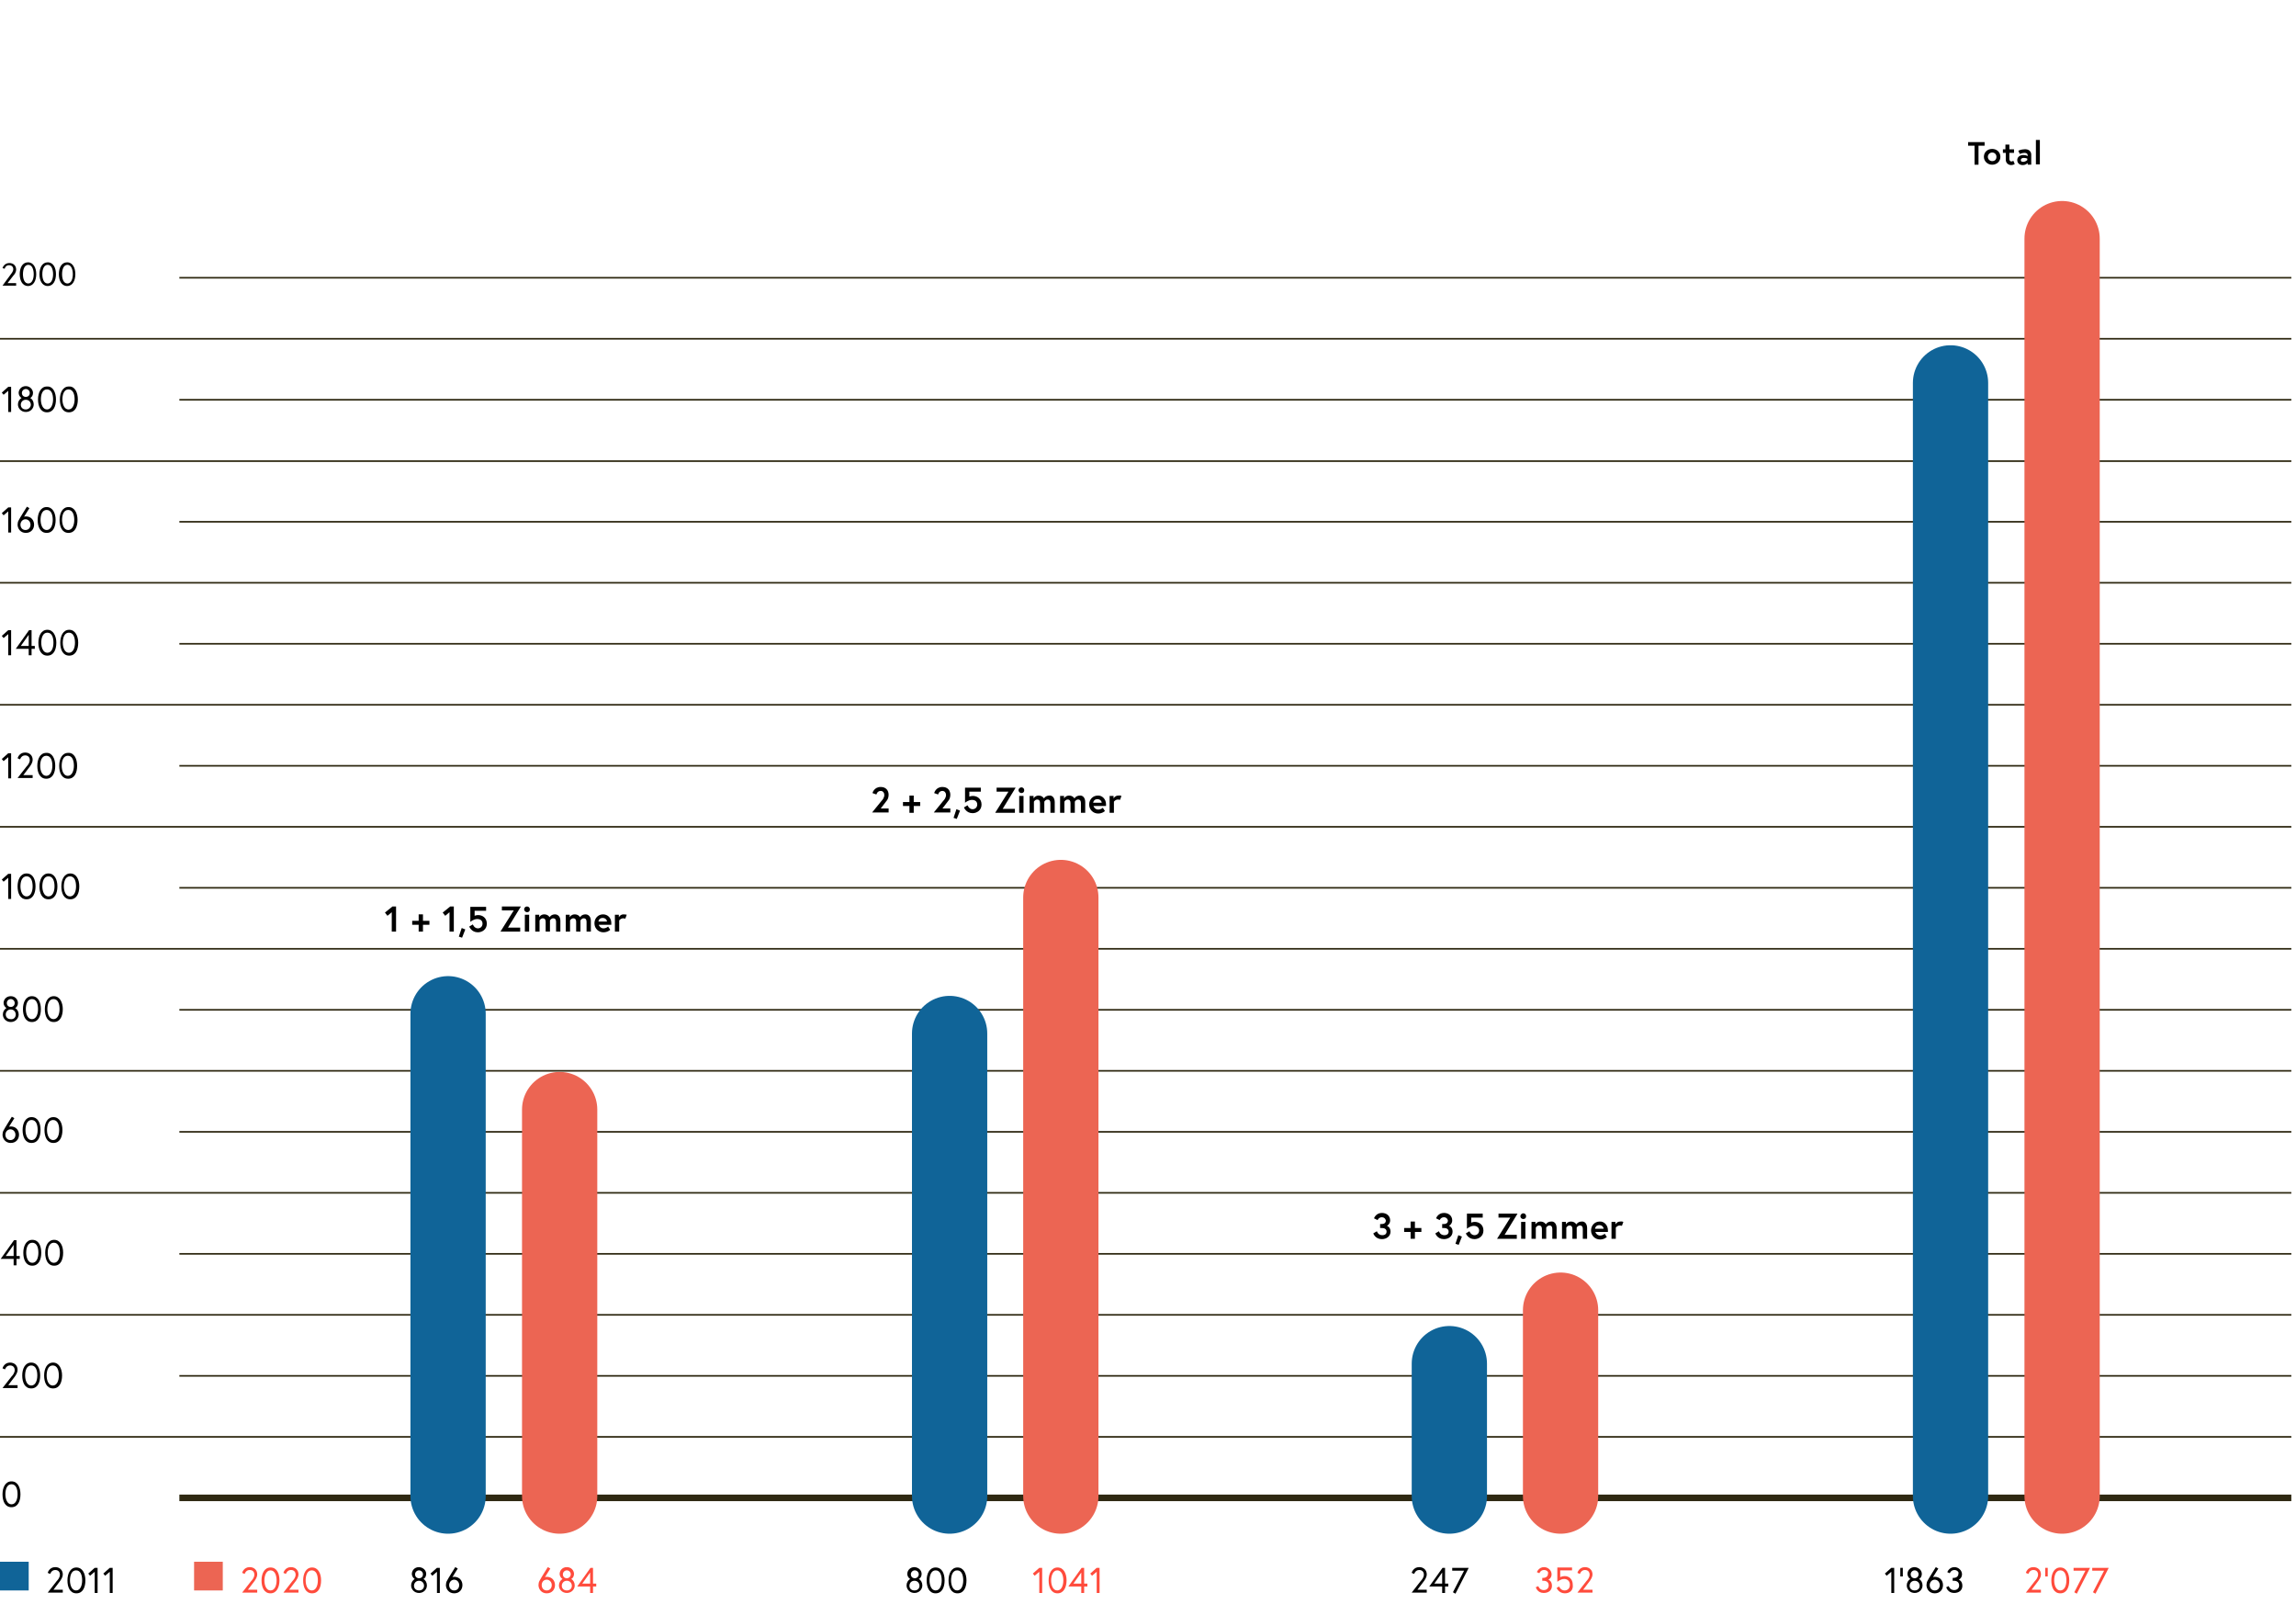 <?xml version="1.0" encoding="utf-8"?>
<!-- Generator: Adobe Illustrator 25.2.1, SVG Export Plug-In . SVG Version: 6.00 Build 0)  -->
<svg version="1.1" id="Ebene_1" xmlns="http://www.w3.org/2000/svg" xmlns:xlink="http://www.w3.org/1999/xlink" x="0px" y="0px"
	 viewBox="0 0 640 447" style="enable-background:new 0 0 640 447;" xml:space="preserve">
<style type="text/css">
	.st0{opacity:0;}
	.st1{fill:#FFFFFF;}
	.st2{fill:none;stroke:#707070;}
	.st3{fill:#106498;}
	.st4{fill:#EC6553;}
	.st5{fill:none;stroke:#2F2912;stroke-width:0.456;}
	.st6{fill:none;stroke:#2F2912;stroke-width:1.828;}
	.st7{fill:none;stroke:#106498;stroke-width:20.982;stroke-linecap:round;}
	.st8{fill:none;stroke:#EC6553;stroke-width:20.982;stroke-linecap:round;}
	.st9{enable-background:new    ;}
	.st10{fill:#FF4B3C;}
</style>
<g id="Gruppe_29000" transform="translate(-1041 -9277)">
	<g id="Rechteck_28340" transform="translate(1041 9277)" class="st0">
		<path class="st1" d="M6,0h628c3.3,0,6,2.7,6,6v435c0,3.3-2.7,6-6,6H6c-3.3,0-6-2.7-6-6V6C0,2.7,2.7,0,6,0z"/>
		<path class="st2" d="M6,0.5h628c3,0,5.5,2.5,5.5,5.5v435c0,3-2.5,5.5-5.5,5.5H6c-3,0-5.5-2.5-5.5-5.5V6C0.5,3,3,0.5,6,0.5z"/>
	</g>
	<rect id="Rechteck_29127" x="1041" y="9712.2" class="st3" width="8" height="8"/>
	<rect id="Rechteck_29128" x="1095.1" y="9712.2" class="st4" width="8" height="8"/>
	<line id="Linie_1608" class="st5" x1="1091" y1="9354.4" x2="1679.7" y2="9354.4"/>
	<line id="Linie_1609" class="st5" x1="1041" y1="9371.4" x2="1679.7" y2="9371.4"/>
	<line id="Linie_1610" class="st5" x1="1091" y1="9388.4" x2="1679.7" y2="9388.4"/>
	<line id="Linie_1611" class="st5" x1="1041" y1="9405.5" x2="1679.7" y2="9405.5"/>
	<line id="Linie_1612" class="st5" x1="1091" y1="9422.4" x2="1679.7" y2="9422.4"/>
	<line id="Linie_1613" class="st5" x1="1041" y1="9439.4" x2="1679.7" y2="9439.4"/>
	<line id="Linie_1614" class="st5" x1="1091" y1="9456.4" x2="1679.7" y2="9456.4"/>
	<line id="Linie_1615" class="st5" x1="1041" y1="9473.4" x2="1679.7" y2="9473.4"/>
	<line id="Linie_1616" class="st5" x1="1091" y1="9490.4" x2="1679.7" y2="9490.4"/>
	<line id="Linie_1617" class="st5" x1="1041" y1="9507.4" x2="1679.7" y2="9507.4"/>
	<line id="Linie_1618" class="st5" x1="1091" y1="9524.4" x2="1679.7" y2="9524.4"/>
	<line id="Linie_1619" class="st5" x1="1041" y1="9541.4" x2="1679.7" y2="9541.4"/>
	<line id="Linie_1620" class="st5" x1="1091" y1="9558.4" x2="1679.7" y2="9558.4"/>
	<line id="Linie_1621" class="st5" x1="1041" y1="9575.4" x2="1679.7" y2="9575.4"/>
	<line id="Linie_1622" class="st5" x1="1091" y1="9592.4" x2="1679.7" y2="9592.4"/>
	<line id="Linie_1623" class="st5" x1="1041" y1="9609.4" x2="1679.7" y2="9609.4"/>
	<line id="Linie_1624" class="st5" x1="1091" y1="9626.4" x2="1679.7" y2="9626.4"/>
	<line id="Linie_1625" class="st5" x1="1041" y1="9643.4" x2="1679.7" y2="9643.4"/>
	<line id="Linie_1626" class="st5" x1="1091" y1="9660.4" x2="1679.7" y2="9660.4"/>
	<line id="Linie_1627" class="st5" x1="1041" y1="9677.4" x2="1679.7" y2="9677.4"/>
	<line id="Linie_1628" class="st6" x1="1091" y1="9694.4" x2="1679.7" y2="9694.4"/>
	<line id="Linie_1629" class="st7" x1="1165.9" y1="9559.5" x2="1165.9" y2="9693.9"/>
	<line id="Linie_1630" class="st7" x1="1305.7" y1="9565" x2="1305.7" y2="9693.9"/>
	<line id="Linie_1631" class="st7" x1="1445" y1="9657" x2="1445" y2="9693.9"/>
	<line id="Linie_1632" class="st7" x1="1584.7" y1="9383.7" x2="1584.7" y2="9693.9"/>
	<line id="Linie_1633" class="st8" x1="1197" y1="9586.2" x2="1197" y2="9693.9"/>
	<path id="Pfad_9122" class="st8" d="M1336.7,9527.1v166.8"/>
	<line id="Linie_1635" class="st8" x1="1476" y1="9642.1" x2="1476" y2="9693.9"/>
	<line id="Linie_1636" class="st8" x1="1615.8" y1="9343.5" x2="1615.8" y2="9693.9"/>
	<g class="st9">
		<path d="M1043.9,9353.6c0.2-0.3,0.8-0.9,0.8-1.6c0-0.6-0.4-1.1-1.2-1.1c-1,0-1.2,1-1.2,1l-0.6-0.2c0,0,0.4-1.4,1.9-1.4
			c1.2,0,1.9,0.8,1.9,1.8c0,0.8-0.5,1.4-0.7,1.6l-1.7,2.2h2.4v0.7h-3.8L1043.9,9353.6z"/>
		<path d="M1051.1,9353.4c0,1.7-0.7,3.3-2.3,3.3s-2.3-1.6-2.3-3.3c0-1.7,0.7-3.3,2.3-3.3S1051.1,9351.7,1051.1,9353.4z
			 M1050.4,9353.4c0-1.2-0.4-2.6-1.5-2.6s-1.5,1.3-1.5,2.6s0.4,2.6,1.5,2.6S1050.4,9354.6,1050.4,9353.4z"/>
		<path d="M1056.6,9353.4c0,1.7-0.7,3.3-2.3,3.3s-2.3-1.6-2.3-3.3c0-1.7,0.7-3.3,2.3-3.3S1056.6,9351.7,1056.6,9353.4z
			 M1055.8,9353.4c0-1.2-0.4-2.6-1.5-2.6s-1.5,1.3-1.5,2.6s0.4,2.6,1.5,2.6S1055.8,9354.6,1055.8,9353.4z"/>
		<path d="M1062,9353.4c0,1.7-0.7,3.3-2.3,3.3s-2.3-1.6-2.3-3.3c0-1.7,0.7-3.3,2.3-3.3S1062,9351.7,1062,9353.4z M1061.3,9353.4
			c0-1.2-0.4-2.6-1.5-2.6s-1.5,1.3-1.5,2.6s0.4,2.6,1.5,2.6S1061.3,9354.6,1061.3,9353.4z"/>
	</g>
	<g class="st9">
		<path d="M1043.3,9384.8h0.8v7h-0.8v-5.9l-1.3,1.1l-0.5-0.6L1043.3,9384.8z"/>
		<path d="M1050.2,9386.5c0,0.6-0.3,1.2-0.8,1.4c0.6,0.3,1,1,1,1.8c0,1.1-0.9,2.1-2.2,2.1c-1.3,0-2.2-1-2.2-2.1c0-0.8,0.4-1.4,1-1.8
			c-0.5-0.3-0.8-0.9-0.8-1.4c0-0.9,0.7-1.9,2-1.9C1049.4,9384.6,1050.2,9385.6,1050.2,9386.5z M1049.6,9389.8c0-0.7-0.5-1.4-1.4-1.4
			c-0.9,0-1.4,0.7-1.4,1.4c0,0.7,0.5,1.3,1.4,1.3C1049,9391.1,1049.6,9390.4,1049.6,9389.8z M1049.3,9386.5c0-0.6-0.5-1.1-1.1-1.1
			c-0.6,0-1.1,0.5-1.1,1.1c0,0.7,0.5,1.1,1.1,1.1C1048.8,9387.6,1049.3,9387.2,1049.3,9386.5z"/>
		<path d="M1056.6,9388.3c0,1.9-0.7,3.6-2.5,3.6c-1.8,0-2.5-1.7-2.5-3.6s0.8-3.6,2.5-3.6C1055.8,9384.6,1056.6,9386.4,1056.6,9388.3
			z M1055.8,9388.3c0-1.4-0.4-2.8-1.7-2.8s-1.7,1.5-1.7,2.8s0.5,2.8,1.7,2.8S1055.8,9389.6,1055.8,9388.3z"/>
		<path d="M1062.7,9388.3c0,1.9-0.7,3.6-2.5,3.6c-1.8,0-2.5-1.7-2.5-3.6s0.8-3.6,2.5-3.6C1061.9,9384.6,1062.7,9386.4,1062.7,9388.3
			z M1061.8,9388.3c0-1.4-0.4-2.8-1.7-2.8s-1.7,1.5-1.7,2.8s0.5,2.8,1.7,2.8S1061.8,9389.6,1061.8,9388.3z"/>
	</g>
	<g class="st9">
		<path d="M1043.3,9418.4h0.8v7h-0.8v-5.9l-1.3,1.1l-0.5-0.6L1043.3,9418.4z"/>
		<path d="M1047.7,9421c0,0,0.2-0.1,0.5-0.1c1.5,0,2.3,1.1,2.3,2.3c0,1.2-0.8,2.3-2.3,2.3s-2.3-1.2-2.3-2.3c0-0.4,0.1-0.9,0.3-1.2
			c0.1-0.3,2.3-3.8,2.3-3.8l0.7,0.4L1047.7,9421z M1046.7,9423.2c0,0.8,0.5,1.5,1.4,1.5s1.4-0.7,1.4-1.5s-0.6-1.5-1.4-1.5
			S1046.7,9422.4,1046.7,9423.2z"/>
		<path d="M1056.5,9421.9c0,1.9-0.7,3.6-2.5,3.6c-1.8,0-2.5-1.7-2.5-3.6s0.8-3.6,2.5-3.6C1055.7,9418.3,1056.5,9420,1056.5,9421.9z
			 M1055.7,9421.9c0-1.4-0.4-2.8-1.7-2.8s-1.7,1.5-1.7,2.8s0.5,2.8,1.7,2.8S1055.7,9423.3,1055.7,9421.9z"/>
		<path d="M1062.6,9421.9c0,1.9-0.7,3.6-2.5,3.6c-1.8,0-2.5-1.7-2.5-3.6s0.8-3.6,2.5-3.6C1061.8,9418.3,1062.6,9420,1062.6,9421.9z
			 M1061.7,9421.9c0-1.4-0.4-2.8-1.7-2.8s-1.7,1.5-1.7,2.8s0.5,2.8,1.7,2.8S1061.7,9423.3,1061.7,9421.9z"/>
	</g>
	<g class="st9">
		<path d="M1043.3,9452.6h0.8v7h-0.8v-5.9l-1.3,1.1l-0.5-0.6L1043.3,9452.6z"/>
		<path d="M1049.1,9452.6h0.7v4.4h0.9v0.8h-0.9v1.8h-0.8v-1.8h-3.6L1049.1,9452.6z M1049,9457v-3.1l-2.2,3.1H1049z"/>
		<path d="M1056.7,9456.1c0,1.9-0.7,3.6-2.5,3.6c-1.8,0-2.5-1.7-2.5-3.6s0.8-3.6,2.5-3.6C1055.9,9452.5,1056.7,9454.3,1056.7,9456.1
			z M1055.9,9456.1c0-1.4-0.4-2.8-1.7-2.8s-1.7,1.5-1.7,2.8s0.5,2.8,1.7,2.8S1055.9,9457.5,1055.9,9456.1z"/>
		<path d="M1062.8,9456.1c0,1.9-0.7,3.6-2.5,3.6c-1.8,0-2.5-1.7-2.5-3.6s0.8-3.6,2.5-3.6C1062,9452.5,1062.8,9454.3,1062.8,9456.1z
			 M1061.9,9456.1c0-1.4-0.4-2.8-1.7-2.8s-1.7,1.5-1.7,2.8s0.5,2.8,1.7,2.8S1061.9,9457.5,1061.9,9456.1z"/>
	</g>
	<g class="st9">
		<path d="M1043.3,9486.9h0.8v7h-0.8v-5.9l-1.3,1.1l-0.5-0.6L1043.3,9486.9z"/>
		<path d="M1048.4,9490.6c0.3-0.3,0.9-1,0.9-1.8c0-0.7-0.4-1.3-1.3-1.3c-1.1,0-1.4,1.1-1.4,1.1l-0.7-0.3c0,0,0.4-1.6,2.1-1.6
			c1.3,0,2.1,0.9,2.1,2c0,0.9-0.6,1.6-0.7,1.8l-1.9,2.5h2.6v0.8h-4.2L1048.4,9490.6z"/>
		<path d="M1056.4,9490.4c0,1.9-0.7,3.6-2.5,3.6c-1.8,0-2.5-1.7-2.5-3.6s0.8-3.6,2.5-3.6C1055.6,9486.7,1056.4,9488.5,1056.4,9490.4
			z M1055.6,9490.4c0-1.4-0.4-2.8-1.7-2.8s-1.7,1.5-1.7,2.8s0.5,2.8,1.7,2.8S1055.6,9491.7,1055.6,9490.4z"/>
		<path d="M1062.5,9490.4c0,1.9-0.7,3.6-2.5,3.6c-1.8,0-2.5-1.7-2.5-3.6s0.8-3.6,2.5-3.6C1061.7,9486.7,1062.5,9488.5,1062.5,9490.4
			z M1061.6,9490.4c0-1.4-0.4-2.8-1.7-2.8s-1.7,1.5-1.7,2.8s0.5,2.8,1.7,2.8S1061.6,9491.7,1061.6,9490.4z"/>
	</g>
	<g class="st9">
		<path d="M1043.3,9520.5h0.8v7h-0.8v-5.9l-1.3,1.1l-0.5-0.6L1043.3,9520.5z"/>
		<path d="M1050.9,9524c0,1.9-0.7,3.6-2.5,3.6c-1.8,0-2.5-1.7-2.5-3.6s0.8-3.6,2.5-3.6C1050.2,9520.4,1050.9,9522.1,1050.9,9524z
			 M1050.1,9524c0-1.4-0.4-2.8-1.7-2.8s-1.7,1.5-1.7,2.8s0.5,2.8,1.7,2.8S1050.1,9525.4,1050.1,9524z"/>
		<path d="M1057,9524c0,1.9-0.7,3.6-2.5,3.6c-1.8,0-2.5-1.7-2.5-3.6s0.8-3.6,2.5-3.6C1056.2,9520.4,1057,9522.1,1057,9524z
			 M1056.2,9524c0-1.4-0.4-2.8-1.7-2.8s-1.7,1.5-1.7,2.8s0.5,2.8,1.7,2.8S1056.2,9525.4,1056.2,9524z"/>
		<path d="M1063.1,9524c0,1.9-0.7,3.6-2.5,3.6c-1.8,0-2.5-1.7-2.5-3.6s0.8-3.6,2.5-3.6C1062.3,9520.4,1063.1,9522.1,1063.1,9524z
			 M1062.2,9524c0-1.4-0.4-2.8-1.7-2.8s-1.7,1.5-1.7,2.8s0.5,2.8,1.7,2.8S1062.2,9525.4,1062.2,9524z"/>
	</g>
	<g class="st9">
		<path d="M1046,9556.5c0,0.6-0.3,1.2-0.8,1.4c0.6,0.3,1,1,1,1.8c0,1.1-0.9,2.1-2.2,2.1c-1.3,0-2.2-1-2.2-2.1c0-0.8,0.4-1.4,1-1.8
			c-0.5-0.3-0.8-0.9-0.8-1.4c0-0.9,0.7-1.9,2-1.9C1045.3,9554.6,1046,9555.6,1046,9556.5z M1045.4,9559.7c0-0.7-0.5-1.4-1.4-1.4
			c-0.9,0-1.4,0.7-1.4,1.4c0,0.7,0.5,1.3,1.4,1.3C1044.9,9561.1,1045.4,9560.4,1045.4,9559.7z M1045.1,9556.5c0-0.6-0.5-1.1-1.1-1.1
			c-0.6,0-1.1,0.5-1.1,1.1c0,0.7,0.5,1.1,1.1,1.1C1044.6,9557.6,1045.1,9557.2,1045.1,9556.5z"/>
		<path d="M1052.4,9558.2c0,1.9-0.7,3.6-2.5,3.6c-1.8,0-2.5-1.7-2.5-3.6s0.8-3.6,2.5-3.6C1051.7,9554.6,1052.4,9556.4,1052.4,9558.2
			z M1051.6,9558.2c0-1.4-0.4-2.8-1.7-2.8s-1.7,1.5-1.7,2.8s0.5,2.8,1.7,2.8S1051.6,9559.6,1051.6,9558.2z"/>
		<path d="M1058.5,9558.2c0,1.9-0.7,3.6-2.5,3.6c-1.8,0-2.5-1.7-2.5-3.6s0.8-3.6,2.5-3.6C1057.7,9554.6,1058.5,9556.4,1058.5,9558.2
			z M1057.6,9558.2c0-1.4-0.4-2.8-1.7-2.8s-1.7,1.5-1.7,2.8s0.5,2.8,1.7,2.8S1057.6,9559.6,1057.6,9558.2z"/>
	</g>
	<g class="st9">
		<path d="M1043.5,9591c0,0,0.2-0.1,0.5-0.1c1.5,0,2.3,1.1,2.3,2.3c0,1.2-0.8,2.3-2.3,2.3s-2.3-1.2-2.3-2.3c0-0.4,0.1-0.9,0.3-1.2
			c0.1-0.3,2.3-3.8,2.3-3.8l0.7,0.4L1043.5,9591z M1042.5,9593.2c0,0.8,0.5,1.5,1.4,1.5s1.4-0.7,1.4-1.5s-0.6-1.5-1.4-1.5
			S1042.5,9592.4,1042.5,9593.2z"/>
		<path d="M1052.3,9591.9c0,1.9-0.7,3.6-2.5,3.6c-1.8,0-2.5-1.7-2.5-3.6s0.8-3.6,2.5-3.6C1051.6,9588.3,1052.3,9590,1052.3,9591.9z
			 M1051.5,9591.9c0-1.4-0.4-2.8-1.7-2.8s-1.7,1.5-1.7,2.8s0.5,2.8,1.7,2.8S1051.5,9593.3,1051.5,9591.9z"/>
		<path d="M1058.4,9591.9c0,1.9-0.7,3.6-2.5,3.6c-1.8,0-2.5-1.7-2.5-3.6s0.8-3.6,2.5-3.6C1057.6,9588.3,1058.4,9590,1058.4,9591.9z
			 M1057.5,9591.9c0-1.4-0.4-2.8-1.7-2.8s-1.7,1.5-1.7,2.8s0.5,2.8,1.7,2.8S1057.5,9593.3,1057.5,9591.9z"/>
	</g>
	<g class="st9">
		<path d="M1044.9,9622.6h0.7v4.4h0.9v0.8h-0.9v1.8h-0.8v-1.8h-3.6L1044.9,9622.6z M1044.8,9627v-3.1l-2.2,3.1H1044.8z"/>
		<path d="M1052.5,9626.1c0,1.9-0.7,3.6-2.5,3.6c-1.8,0-2.5-1.7-2.5-3.6s0.8-3.6,2.5-3.6C1051.8,9622.5,1052.5,9624.2,1052.5,9626.1
			z M1051.7,9626.1c0-1.4-0.4-2.8-1.7-2.8s-1.7,1.5-1.7,2.8s0.5,2.8,1.7,2.8S1051.7,9627.5,1051.7,9626.1z"/>
		<path d="M1058.6,9626.1c0,1.9-0.7,3.6-2.5,3.6c-1.8,0-2.5-1.7-2.5-3.6s0.8-3.6,2.5-3.6C1057.8,9622.5,1058.6,9624.2,1058.6,9626.1
			z M1057.7,9626.1c0-1.4-0.4-2.8-1.7-2.8s-1.7,1.5-1.7,2.8s0.5,2.8,1.7,2.8S1057.7,9627.5,1057.7,9626.1z"/>
	</g>
	<g class="st9">
		<path d="M1044.2,9660.6c0.3-0.3,0.9-1,0.9-1.8c0-0.7-0.4-1.3-1.3-1.3c-1.1,0-1.4,1.1-1.4,1.1l-0.7-0.3c0,0,0.4-1.6,2.1-1.6
			c1.3,0,2.1,0.9,2.1,2c0,0.9-0.6,1.6-0.7,1.8l-1.9,2.5h2.6v0.8h-4.2L1044.2,9660.6z"/>
		<path d="M1052.2,9660.3c0,1.9-0.7,3.6-2.5,3.6c-1.8,0-2.5-1.7-2.5-3.6s0.8-3.6,2.5-3.6C1051.5,9656.7,1052.2,9658.5,1052.2,9660.3
			z M1051.4,9660.3c0-1.4-0.4-2.8-1.7-2.8s-1.7,1.5-1.7,2.8s0.5,2.8,1.7,2.8S1051.4,9661.7,1051.4,9660.3z"/>
		<path d="M1058.3,9660.3c0,1.9-0.7,3.6-2.5,3.6c-1.8,0-2.5-1.7-2.5-3.6s0.8-3.6,2.5-3.6C1057.5,9656.7,1058.3,9658.5,1058.3,9660.3
			z M1057.4,9660.3c0-1.4-0.4-2.8-1.7-2.8s-1.7,1.5-1.7,2.8s0.5,2.8,1.7,2.8S1057.4,9661.7,1057.4,9660.3z"/>
	</g>
	<g class="st9">
		<path d="M1046.7,9693.4c0,1.9-0.7,3.6-2.5,3.6c-1.8,0-2.5-1.7-2.5-3.6s0.8-3.6,2.5-3.6C1046,9689.8,1046.7,9691.6,1046.7,9693.4z
			 M1045.9,9693.4c0-1.4-0.4-2.8-1.7-2.8s-1.7,1.5-1.7,2.8s0.5,2.8,1.7,2.8S1045.9,9694.8,1045.9,9693.4z"/>
	</g>
	<g class="st9">
		<path d="M1591.3,9317.6h-1.7v-1h4.6v1h-1.7v5.3h-1.1V9317.6z"/>
		<path d="M1598.6,9320.7c0,1.3-1,2.2-2.3,2.2s-2.3-1-2.3-2.2c0-1.3,1-2.2,2.3-2.2S1598.6,9319.4,1598.6,9320.7z M1597.5,9320.7
			c0-0.7-0.5-1.2-1.2-1.2c-0.7,0-1.2,0.6-1.2,1.2s0.5,1.2,1.2,1.2C1597.1,9321.9,1597.5,9321.4,1597.5,9320.7z"/>
		<path d="M1599.2,9318.6h0.8v-1.3h1.1v1.3h1.3v1h-1.3v1.7c0,0.5,0.3,0.7,0.6,0.7c0.2,0,0.5-0.2,0.5-0.2l0.4,0.9c0,0-0.4,0.3-1,0.3
			c-0.8,0-1.5-0.6-1.5-1.5v-1.9h-0.8V9318.6z"/>
		<path d="M1607.2,9320.1v2.8h-1v-0.5c0,0-0.4,0.6-1.4,0.6c-0.8,0-1.5-0.5-1.5-1.4c0-0.8,0.7-1.4,1.7-1.4c0.8,0,1.2,0.3,1.2,0.3
			v-0.2c0-0.6-0.5-0.7-0.9-0.7c-0.6,0-1.3,0.3-1.3,0.3l-0.4-0.9c0,0,0.8-0.4,1.7-0.4C1606.4,9318.5,1607.2,9319.1,1607.2,9320.1z
			 M1606.1,9321.6v-0.4c0,0-0.4-0.2-1-0.2c-0.3,0-0.8,0.1-0.8,0.6c0,0.5,0.4,0.5,0.8,0.5C1605.7,9322,1606.1,9321.6,1606.1,9321.6z"
			/>
		<path d="M1608.5,9316h1.1v6.8h-1.1V9316z"/>
	</g>
	<g class="st9">
		<path d="M1426.2,9616.2c-0.9,0-1.2,0.8-1.2,0.8l-1-0.5c0,0,0.5-1.5,2.2-1.5c1.3,0,2.3,0.8,2.3,2.1c0,1-0.9,1.5-0.9,1.5
			s1,0.3,1,1.6c0,1.3-1.1,2.1-2.4,2.1c-1.9,0-2.4-1.6-2.4-1.6l1-0.6c0,0,0.3,1.1,1.5,1.1c0.8,0,1.2-0.4,1.2-1c0-0.7-0.6-1-1.3-1
			h-0.5v-1.1h0.4c0.7,0,1.2-0.3,1.2-1C1427.2,9616.6,1426.8,9616.2,1426.2,9616.2z"/>
		<path d="M1437.2,9620.3h-1.8v1.9h-1.2v-1.9h-1.8v-1.1h1.8v-1.8h1.2v1.8h1.8V9620.3z"/>
		<path d="M1443.5,9616.2c-0.9,0-1.2,0.8-1.2,0.8l-1-0.5c0,0,0.5-1.5,2.2-1.5c1.3,0,2.3,0.8,2.3,2.1c0,1-0.9,1.5-0.9,1.5
			s1,0.3,1,1.6c0,1.3-1.1,2.1-2.4,2.1c-1.9,0-2.4-1.6-2.4-1.6l1-0.6c0,0,0.3,1.1,1.5,1.1c0.8,0,1.2-0.4,1.2-1c0-0.7-0.6-1-1.3-1
			h-0.5v-1.1h0.4c0.7,0,1.2-0.3,1.2-1C1444.5,9616.6,1444.1,9616.2,1443.5,9616.2z"/>
		<path d="M1448.5,9621.6l-0.9,2.3l-0.9-0.3l0.8-2.4L1448.5,9621.6z"/>
		<path d="M1452,9622.3c-1.8,0-2.4-1.6-2.4-1.6l1-0.6c0,0,0.4,1.1,1.4,1.1c0.8,0,1.3-0.6,1.3-1.3c0-0.7-0.5-1.3-1.5-1.3
			c-1,0-1.9,0.8-1.9,0.8v-4.2h4.4v1.1h-3.2v1.4c0,0,0.4-0.2,1-0.2c1.2,0,2.4,0.8,2.4,2.4C1454.5,9621.5,1453.2,9622.3,1452,9622.3z"
			/>
		<path d="M1464,9615.2l-3.6,5.9h3.4v1.1h-5.5l3.7-5.9h-3.3v-1.1H1464z"/>
		<path d="M1465.6,9615.1c0.4,0,0.8,0.3,0.8,0.8s-0.3,0.8-0.8,0.8s-0.8-0.4-0.8-0.8S1465.2,9615.1,1465.6,9615.1z M1465,9617.5h1.2
			v4.7h-1.2V9617.5z"/>
		<path d="M1474.9,9619.2v3h-1.2v-2.7c0-0.6-0.2-1-0.8-1c-0.6,0-0.9,0.6-0.9,0.6v3.1h-1.2v-2.7c0-0.6-0.2-1-0.8-1
			c-0.6,0-0.9,0.6-0.9,0.6v3.1h-1.2v-4.7h1.1v0.7c0,0,0.4-0.8,1.4-0.8c1.1,0,1.5,0.8,1.5,0.8s0.4-0.8,1.5-0.8
			C1474.2,9617.3,1474.9,9618,1474.9,9619.2z"/>
		<path d="M1483.4,9619.2v3h-1.2v-2.7c0-0.6-0.2-1-0.8-1c-0.6,0-0.9,0.6-0.9,0.6v3.1h-1.2v-2.7c0-0.6-0.2-1-0.8-1
			c-0.6,0-0.9,0.6-0.9,0.6v3.1h-1.2v-4.7h1.1v0.7c0,0,0.4-0.8,1.4-0.8c1.1,0,1.5,0.8,1.5,0.8s0.4-0.8,1.5-0.8
			C1482.7,9617.3,1483.4,9618,1483.4,9619.2z"/>
		<path d="M1489.2,9619.8c0,0.1,0,0.3,0,0.5h-3.5c0.1,0.4,0.6,1,1.3,1c0.8,0,1.3-0.5,1.3-0.5l0.6,0.9c0,0-0.7,0.7-1.9,0.7
			c-1.4,0-2.5-1.1-2.5-2.5c0-1.4,1-2.5,2.4-2.5C1488.1,9617.3,1489.2,9618.4,1489.2,9619.8z M1488,9619.4c0-0.4-0.4-1-1.2-1
			c-0.8,0-1.1,0.5-1.2,1H1488z"/>
		<path d="M1493.5,9617.5l-0.4,1.1c0,0-0.2-0.1-0.6-0.1c-0.7,0-1.1,0.6-1.1,0.6v3.1h-1.2v-4.7h1.1v0.7c0,0,0.4-0.8,1.3-0.8
			C1493.1,9617.3,1493.5,9617.5,1493.5,9617.5z"/>
	</g>
	<g class="st9">
		<path d="M1286.7,9500.2c0.3-0.3,0.8-0.9,0.8-1.7c0-0.6-0.4-1.1-1-1.1c-1,0-1.2,1-1.2,1l-1.1-0.4c0,0,0.4-1.7,2.3-1.7
			c1.5,0,2.2,1,2.2,2.2c0,0.9-0.4,1.5-0.6,1.7l-1.6,2.1h2.2v1.1h-4.6L1286.7,9500.2z"/>
		<path d="M1297.5,9501.6h-1.8v1.9h-1.2v-1.9h-1.8v-1.1h1.8v-1.8h1.2v1.8h1.8V9501.6z"/>
		<path d="M1303.9,9500.2c0.3-0.3,0.8-0.9,0.8-1.7c0-0.6-0.4-1.1-1-1.1c-1,0-1.2,1-1.2,1l-1.1-0.4c0,0,0.4-1.7,2.3-1.7
			c1.5,0,2.2,1,2.2,2.2c0,0.9-0.4,1.5-0.6,1.7l-1.6,2.1h2.2v1.1h-4.6L1303.9,9500.2z"/>
		<path d="M1308.6,9502.9l-0.9,2.3l-0.9-0.3l0.8-2.4L1308.6,9502.9z"/>
		<path d="M1312.1,9503.6c-1.8,0-2.4-1.6-2.4-1.6l1-0.6c0,0,0.4,1.1,1.4,1.1c0.8,0,1.3-0.6,1.3-1.3c0-0.7-0.4-1.3-1.5-1.3
			c-1,0-1.9,0.8-1.9,0.8v-4.2h4.4v1.1h-3.2v1.4c0,0,0.4-0.2,1-0.2c1.2,0,2.4,0.8,2.4,2.4C1314.6,9502.8,1313.3,9503.6,1312.1,9503.6
			z"/>
		<path d="M1324.1,9496.5l-3.6,5.9h3.4v1.1h-5.5l3.7-5.9h-3.3v-1.1H1324.1z"/>
		<path d="M1325.7,9496.4c0.4,0,0.8,0.3,0.8,0.8s-0.3,0.8-0.8,0.8c-0.4,0-0.8-0.4-0.8-0.8S1325.3,9496.4,1325.7,9496.4z
			 M1325.1,9498.8h1.2v4.7h-1.2V9498.8z"/>
		<path d="M1335,9500.5v3h-1.2v-2.7c0-0.6-0.2-1-0.8-1c-0.6,0-0.9,0.6-0.9,0.6v3.1h-1.2v-2.7c0-0.6-0.2-1-0.8-1
			c-0.6,0-0.9,0.6-0.9,0.6v3.1h-1.2v-4.7h1.1v0.7c0,0,0.4-0.8,1.4-0.8c1.1,0,1.5,0.8,1.5,0.8s0.4-0.8,1.5-0.8
			C1334.3,9498.6,1335,9499.3,1335,9500.5z"/>
		<path d="M1343.5,9500.5v3h-1.2v-2.7c0-0.6-0.2-1-0.8-1c-0.6,0-0.9,0.6-0.9,0.6v3.1h-1.2v-2.7c0-0.6-0.2-1-0.8-1
			c-0.6,0-0.9,0.6-0.9,0.6v3.1h-1.2v-4.7h1.1v0.7c0,0,0.4-0.8,1.4-0.8c1.1,0,1.5,0.8,1.5,0.8s0.4-0.8,1.5-0.8
			C1342.8,9498.6,1343.5,9499.3,1343.5,9500.5z"/>
		<path d="M1349.3,9501.1c0,0.1,0,0.3,0,0.5h-3.5c0.1,0.4,0.6,1,1.3,1c0.8,0,1.3-0.5,1.3-0.5l0.6,0.9c0,0-0.7,0.7-1.9,0.7
			c-1.4,0-2.5-1.1-2.5-2.5c0-1.4,1-2.5,2.4-2.5C1348.2,9498.6,1349.3,9499.7,1349.3,9501.1z M1348.1,9500.7c0-0.4-0.4-1-1.2-1
			c-0.8,0-1.1,0.5-1.2,1H1348.1z"/>
		<path d="M1353.6,9498.8l-0.4,1.1c0,0-0.2-0.1-0.6-0.1c-0.7,0-1.1,0.6-1.1,0.6v3.1h-1.2v-4.7h1.1v0.7c0,0,0.4-0.8,1.3-0.8
			C1353.2,9498.6,1353.6,9498.8,1353.6,9498.8z"/>
	</g>
	<g class="st9">
		<path d="M1150.4,9529.6h1v7h-1.2v-5.4l-1.2,1l-0.7-0.9L1150.4,9529.6z"/>
		<path d="M1160.7,9534.7h-1.8v1.9h-1.2v-1.9h-1.8v-1.1h1.8v-1.8h1.2v1.8h1.8V9534.7z"/>
		<path d="M1166.5,9529.6h1v7h-1.2v-5.4l-1.2,1l-0.7-0.9L1166.5,9529.6z"/>
		<path d="M1170.7,9536l-0.9,2.3l-0.9-0.3l0.8-2.4L1170.7,9536z"/>
		<path d="M1174.2,9536.8c-1.8,0-2.4-1.6-2.4-1.6l1-0.6c0,0,0.4,1.1,1.4,1.1c0.8,0,1.3-0.6,1.3-1.3c0-0.7-0.4-1.3-1.5-1.3
			c-1,0-1.9,0.8-1.9,0.8v-4.2h4.4v1.1h-3.2v1.4c0,0,0.4-0.2,1-0.2c1.2,0,2.4,0.8,2.4,2.4C1176.7,9536,1175.4,9536.8,1174.2,9536.8z"
			/>
		<path d="M1186.2,9529.6l-3.6,5.9h3.4v1.1h-5.5l3.7-5.9h-3.3v-1.1H1186.2z"/>
		<path d="M1187.9,9529.6c0.4,0,0.8,0.3,0.8,0.8s-0.3,0.8-0.8,0.8c-0.4,0-0.8-0.4-0.8-0.8S1187.4,9529.6,1187.9,9529.6z
			 M1187.3,9531.9h1.2v4.7h-1.2V9531.9z"/>
		<path d="M1197.2,9533.6v3h-1.2v-2.7c0-0.6-0.2-1-0.8-1c-0.6,0-0.9,0.6-0.9,0.6v3.1h-1.2v-2.7c0-0.6-0.2-1-0.8-1
			c-0.6,0-0.9,0.6-0.9,0.6v3.1h-1.2v-4.7h1.1v0.7c0,0,0.4-0.8,1.4-0.8c1.1,0,1.5,0.8,1.5,0.8s0.4-0.8,1.5-0.8
			C1196.5,9531.8,1197.2,9532.4,1197.2,9533.6z"/>
		<path d="M1205.7,9533.6v3h-1.2v-2.7c0-0.6-0.2-1-0.8-1c-0.6,0-0.9,0.6-0.9,0.6v3.1h-1.2v-2.7c0-0.6-0.2-1-0.8-1
			c-0.6,0-0.9,0.6-0.9,0.6v3.1h-1.2v-4.7h1.1v0.7c0,0,0.4-0.8,1.4-0.8c1.1,0,1.5,0.8,1.5,0.8s0.4-0.8,1.5-0.8
			C1205,9531.8,1205.7,9532.4,1205.7,9533.6z"/>
		<path d="M1211.4,9534.2c0,0.1,0,0.3,0,0.5h-3.5c0.1,0.4,0.6,1,1.3,1c0.8,0,1.3-0.5,1.3-0.5l0.6,0.9c0,0-0.7,0.7-1.9,0.7
			c-1.4,0-2.5-1.1-2.5-2.5c0-1.4,1-2.5,2.4-2.5C1210.4,9531.8,1211.4,9532.8,1211.4,9534.2z M1210.2,9533.8c0-0.4-0.4-1-1.2-1
			c-0.8,0-1.1,0.5-1.2,1H1210.2z"/>
		<path d="M1215.7,9531.9l-0.4,1.1c0,0-0.2-0.1-0.6-0.1c-0.7,0-1.1,0.6-1.1,0.6v3.1h-1.2v-4.7h1.1v0.7c0,0,0.4-0.8,1.3-0.8
			C1215.3,9531.8,1215.7,9531.9,1215.7,9531.9z"/>
	</g>
	<g class="st9">
		<path d="M1056.8,9717.6c0.3-0.3,0.9-1,0.9-1.8c0-0.7-0.4-1.3-1.3-1.3c-1.1,0-1.4,1.1-1.4,1.1l-0.7-0.3c0,0,0.4-1.6,2.1-1.6
			c1.3,0,2.1,0.9,2.1,2c0,0.9-0.6,1.6-0.7,1.8l-1.9,2.5h2.6v0.8h-4.2L1056.8,9717.6z"/>
		<path d="M1064.8,9717.4c0,1.9-0.7,3.6-2.5,3.6c-1.8,0-2.5-1.7-2.5-3.6s0.8-3.6,2.5-3.6C1064,9713.8,1064.8,9715.5,1064.8,9717.4z
			 M1063.9,9717.4c0-1.4-0.4-2.8-1.7-2.8s-1.7,1.5-1.7,2.8s0.5,2.8,1.7,2.8S1063.9,9718.8,1063.9,9717.4z"/>
		<path d="M1067.4,9713.9h0.8v7h-0.8v-5.9l-1.3,1.1l-0.5-0.6L1067.4,9713.9z"/>
		<path d="M1071.6,9713.9h0.8v7h-0.8v-5.9l-1.3,1.1l-0.5-0.6L1071.6,9713.9z"/>
	</g>
	<g class="st9">
		<path class="st10" d="M1111,9717.6c0.3-0.3,0.9-1,0.9-1.8c0-0.7-0.4-1.3-1.3-1.3c-1.1,0-1.4,1.1-1.4,1.1l-0.7-0.3
			c0,0,0.4-1.6,2.1-1.6c1.3,0,2.1,0.9,2.1,2c0,0.9-0.6,1.6-0.7,1.8l-1.9,2.5h2.6v0.8h-4.2L1111,9717.6z"/>
		<path class="st10" d="M1118.9,9717.4c0,1.9-0.8,3.6-2.5,3.6c-1.8,0-2.5-1.7-2.5-3.6s0.8-3.6,2.5-3.6
			C1118.2,9713.8,1118.9,9715.5,1118.9,9717.4z M1118.1,9717.4c0-1.4-0.5-2.8-1.7-2.8s-1.7,1.5-1.7,2.8s0.5,2.8,1.7,2.8
			S1118.1,9718.8,1118.1,9717.4z"/>
		<path class="st10" d="M1122.5,9717.6c0.3-0.3,0.9-1,0.9-1.8c0-0.7-0.4-1.3-1.3-1.3c-1.1,0-1.4,1.1-1.4,1.1l-0.7-0.3
			c0,0,0.4-1.6,2.1-1.6c1.3,0,2.1,0.9,2.1,2c0,0.9-0.6,1.6-0.7,1.8l-1.9,2.5h2.6v0.8h-4.2L1122.5,9717.6z"/>
		<path class="st10" d="M1130.5,9717.4c0,1.9-0.7,3.6-2.5,3.6s-2.5-1.7-2.5-3.6s0.8-3.6,2.5-3.6S1130.5,9715.5,1130.5,9717.4z
			 M1129.6,9717.4c0-1.4-0.4-2.8-1.7-2.8s-1.7,1.5-1.7,2.8s0.5,2.8,1.7,2.8S1129.6,9718.8,1129.6,9717.4z"/>
	</g>
	<g class="st9">
		<path d="M1159.8,9715.6c0,0.6-0.3,1.2-0.8,1.4c0.6,0.3,1,1,1,1.8c0,1.1-0.9,2.1-2.2,2.1c-1.3,0-2.2-1-2.2-2.1c0-0.8,0.4-1.4,1-1.8
			c-0.5-0.3-0.8-0.9-0.8-1.4c0-0.9,0.7-1.9,2-1.9C1159.1,9713.8,1159.8,9714.7,1159.8,9715.6z M1159.2,9718.9c0-0.7-0.5-1.4-1.4-1.4
			c-0.9,0-1.4,0.7-1.4,1.4c0,0.7,0.5,1.3,1.4,1.3C1158.7,9720.2,1159.2,9719.6,1159.2,9718.9z M1158.9,9715.7c0-0.6-0.5-1.1-1.1-1.1
			c-0.6,0-1.1,0.5-1.1,1.1c0,0.7,0.5,1.1,1.1,1.1C1158.5,9716.8,1158.9,9716.3,1158.9,9715.7z"/>
		<path d="M1162.8,9713.9h0.8v7h-0.8v-5.9l-1.3,1.1l-0.5-0.6L1162.8,9713.9z"/>
		<path d="M1167.1,9716.5c0,0,0.2-0.1,0.5-0.1c1.5,0,2.3,1.1,2.3,2.3c0,1.2-0.8,2.3-2.3,2.3s-2.3-1.2-2.3-2.3c0-0.4,0.1-0.9,0.3-1.2
			c0.1-0.3,2.3-3.8,2.3-3.8l0.7,0.4L1167.1,9716.5z M1166.2,9718.7c0,0.8,0.5,1.5,1.4,1.5s1.4-0.7,1.4-1.5s-0.6-1.5-1.4-1.5
			S1166.2,9717.9,1166.2,9718.7z"/>
	</g>
	<g class="st9">
		<path class="st10" d="M1192.9,9716.5c0,0,0.2-0.1,0.5-0.1c1.5,0,2.3,1.1,2.3,2.3c0,1.2-0.8,2.3-2.3,2.3c-1.5,0-2.3-1.2-2.3-2.3
			c0-0.4,0.1-0.9,0.3-1.2c0.1-0.3,2.3-3.8,2.3-3.8l0.7,0.4L1192.9,9716.5z M1192,9718.7c0,0.8,0.5,1.5,1.4,1.5s1.4-0.7,1.4-1.5
			s-0.6-1.5-1.4-1.5C1192.5,9717.2,1192,9717.9,1192,9718.7z"/>
		<path class="st10" d="M1201,9715.6c0,0.6-0.3,1.2-0.8,1.4c0.6,0.3,1,1,1,1.8c0,1.1-0.9,2.1-2.2,2.1s-2.2-1-2.2-2.1
			c0-0.8,0.4-1.4,1-1.8c-0.5-0.3-0.8-0.9-0.8-1.4c0-0.9,0.7-1.9,2-1.9S1201,9714.7,1201,9715.6z M1200.4,9718.9
			c0-0.7-0.5-1.4-1.4-1.4s-1.4,0.7-1.4,1.4c0,0.7,0.5,1.3,1.4,1.3S1200.4,9719.6,1200.4,9718.9z M1200.1,9715.7
			c0-0.6-0.5-1.1-1.1-1.1s-1.1,0.5-1.1,1.1c0,0.7,0.5,1.1,1.1,1.1S1200.1,9716.3,1200.1,9715.7z"/>
		<path class="st10" d="M1205.6,9713.9h0.7v4.4h0.9v0.8h-0.9v1.8h-0.8v-1.8h-3.6L1205.6,9713.9z M1205.5,9718.3v-3.1l-2.2,3.1
			H1205.5z"/>
	</g>
	<g class="st9">
		<path d="M1297.9,9715.6c0,0.6-0.3,1.2-0.8,1.4c0.6,0.3,1,1,1,1.8c0,1.1-0.9,2.1-2.2,2.1c-1.3,0-2.2-1-2.2-2.1c0-0.8,0.4-1.4,1-1.8
			c-0.5-0.3-0.8-0.9-0.8-1.4c0-0.9,0.7-1.9,2-1.9C1297.2,9713.8,1297.9,9714.7,1297.9,9715.6z M1297.3,9718.9c0-0.7-0.5-1.4-1.4-1.4
			c-0.9,0-1.4,0.7-1.4,1.4c0,0.7,0.5,1.3,1.4,1.3C1296.8,9720.2,1297.3,9719.6,1297.3,9718.9z M1297.1,9715.7c0-0.6-0.5-1.1-1.1-1.1
			c-0.6,0-1.1,0.5-1.1,1.1c0,0.7,0.5,1.1,1.1,1.1C1296.6,9716.8,1297.1,9716.3,1297.1,9715.7z"/>
		<path d="M1304.3,9717.4c0,1.9-0.7,3.6-2.5,3.6c-1.8,0-2.5-1.7-2.5-3.6s0.8-3.6,2.5-3.6C1303.6,9713.8,1304.3,9715.5,1304.3,9717.4
			z M1303.5,9717.4c0-1.4-0.4-2.8-1.7-2.8s-1.7,1.5-1.7,2.8s0.5,2.8,1.7,2.8S1303.5,9718.8,1303.5,9717.4z"/>
		<path d="M1310.4,9717.4c0,1.9-0.7,3.6-2.5,3.6c-1.8,0-2.5-1.7-2.5-3.6s0.8-3.6,2.5-3.6C1309.6,9713.8,1310.4,9715.5,1310.4,9717.4
			z M1309.5,9717.4c0-1.4-0.4-2.8-1.7-2.8s-1.7,1.5-1.7,2.8s0.5,2.8,1.7,2.8S1309.5,9718.8,1309.5,9717.4z"/>
	</g>
	<g class="st9">
		<path class="st10" d="M1330.7,9713.9h0.8v7h-0.8v-5.9l-1.3,1.1l-0.5-0.6L1330.7,9713.9z"/>
		<path class="st10" d="M1338.3,9717.4c0,1.9-0.8,3.6-2.5,3.6c-1.8,0-2.5-1.7-2.5-3.6s0.8-3.6,2.5-3.6
			C1337.5,9713.8,1338.3,9715.5,1338.3,9717.4z M1337.4,9717.4c0-1.4-0.5-2.8-1.7-2.8s-1.7,1.5-1.7,2.8s0.5,2.8,1.7,2.8
			S1337.4,9718.8,1337.4,9717.4z"/>
		<path class="st10" d="M1342.5,9713.9h0.7v4.4h0.9v0.8h-0.9v1.8h-0.8v-1.8h-3.6L1342.5,9713.9z M1342.4,9718.3v-3.1l-2.2,3.1
			H1342.4z"/>
		<path class="st10" d="M1346.7,9713.9h0.8v7h-0.8v-5.9l-1.3,1.1l-0.5-0.6L1346.7,9713.9z"/>
	</g>
	<g class="st9">
		<path d="M1437,9717.6c0.3-0.3,0.9-1,0.9-1.8c0-0.7-0.4-1.3-1.3-1.3c-1.1,0-1.4,1.1-1.4,1.1l-0.7-0.3c0,0,0.4-1.6,2.1-1.6
			c1.3,0,2.1,0.9,2.1,2c0,0.9-0.6,1.6-0.7,1.8l-1.9,2.5h2.6v0.8h-4.2L1437,9717.6z"/>
		<path d="M1443.1,9713.9h0.7v4.4h0.9v0.8h-0.9v1.8h-0.8v-1.8h-3.6L1443.1,9713.9z M1443,9718.3v-3.1l-2.2,3.1H1443z"/>
		<path d="M1445.7,9713.9h4.7l-3.7,7.2l-0.7-0.4l3.1-6h-3.3V9713.9z"/>
	</g>
	<g class="st9">
		<path class="st10" d="M1471.4,9714.5c-1,0-1.3,0.9-1.3,0.9l-0.7-0.3c0,0,0.5-1.4,2-1.4c1.1,0,2.1,0.9,2.1,2c0,1.1-0.9,1.5-0.9,1.5
			s1,0.3,1,1.7c0,1.3-1,2-2.3,2c-1.8,0-2.2-1.6-2.2-1.6l0.7-0.3c0,0,0.3,1.1,1.5,1.1c0.9,0,1.4-0.6,1.4-1.3c0-0.8-0.5-1.3-1.5-1.3
			h-0.3v-0.8h0.2c0.8,0,1.4-0.4,1.4-1.2C1472.7,9715.1,1472.2,9714.5,1471.4,9714.5z"/>
		<path class="st10" d="M1477.2,9721c-1.7,0-2.3-1.5-2.3-1.5l0.7-0.4c0,0,0.4,1.1,1.5,1.1c0.8,0,1.5-0.5,1.5-1.6
			c0-1-0.7-1.6-1.6-1.6c-1,0-1.9,0.8-1.9,0.8v-4h4.1v0.8h-3.3v1.9c0,0,0.5-0.3,1.3-0.3c1.1,0,2.2,0.8,2.2,2.4
			C1479.6,9720.2,1478.5,9721,1477.2,9721z"/>
		<path class="st10" d="M1483.2,9717.6c0.3-0.3,0.9-1,0.9-1.8c0-0.7-0.4-1.3-1.3-1.3c-1.1,0-1.4,1.1-1.4,1.1l-0.7-0.3
			c0,0,0.4-1.6,2.1-1.6c1.3,0,2.1,0.9,2.1,2c0,0.9-0.6,1.6-0.7,1.8l-1.9,2.5h2.6v0.8h-4.2L1483.2,9717.6z"/>
	</g>
	<g class="st9">
		<path d="M1568.2,9713.9h0.8v7h-0.8v-5.9l-1.3,1.1l-0.5-0.6L1568.2,9713.9z"/>
		<path d="M1570.7,9713.9h0.7v2.4h-0.7V9713.9z"/>
		<path d="M1576.7,9715.6c0,0.6-0.3,1.2-0.8,1.4c0.6,0.3,1,1,1,1.8c0,1.1-0.9,2.1-2.2,2.1c-1.3,0-2.2-1-2.2-2.1c0-0.8,0.4-1.4,1-1.8
			c-0.5-0.3-0.8-0.9-0.8-1.4c0-0.9,0.7-1.9,2-1.9C1576,9713.8,1576.7,9714.7,1576.7,9715.6z M1576.1,9718.9c0-0.7-0.5-1.4-1.4-1.4
			c-0.9,0-1.4,0.7-1.4,1.4c0,0.7,0.5,1.3,1.4,1.3C1575.6,9720.2,1576.1,9719.6,1576.1,9718.9z M1575.8,9715.7c0-0.6-0.5-1.1-1.1-1.1
			c-0.6,0-1.1,0.5-1.1,1.1c0,0.7,0.5,1.1,1.1,1.1C1575.3,9716.8,1575.8,9716.3,1575.8,9715.7z"/>
		<path d="M1579.8,9716.5c0,0,0.2-0.1,0.5-0.1c1.5,0,2.3,1.1,2.3,2.3c0,1.2-0.8,2.3-2.3,2.3c-1.5,0-2.3-1.2-2.3-2.3
			c0-0.4,0.1-0.9,0.3-1.2c0.1-0.3,2.3-3.8,2.3-3.8l0.7,0.4L1579.8,9716.5z M1578.9,9718.7c0,0.8,0.5,1.5,1.4,1.5s1.4-0.7,1.4-1.5
			s-0.6-1.5-1.4-1.5C1579.5,9717.2,1578.9,9717.9,1578.9,9718.7z"/>
		<path d="M1585.8,9714.5c-1,0-1.3,0.9-1.3,0.9l-0.7-0.3c0,0,0.5-1.4,2-1.4c1.1,0,2.1,0.9,2.1,2c0,1.1-0.9,1.5-0.9,1.5s1,0.3,1,1.7
			c0,1.3-1,2-2.3,2c-1.8,0-2.2-1.6-2.2-1.6l0.7-0.3c0,0,0.3,1.1,1.5,1.1c0.9,0,1.4-0.6,1.4-1.3c0-0.8-0.5-1.3-1.5-1.3h-0.3v-0.8h0.2
			c0.8,0,1.4-0.4,1.4-1.2C1587.1,9715.1,1586.5,9714.5,1585.8,9714.5z"/>
	</g>
	<g class="st9">
		<path class="st10" d="M1608.2,9717.6c0.3-0.3,0.9-1,0.9-1.8c0-0.7-0.4-1.3-1.3-1.3c-1.1,0-1.4,1.1-1.4,1.1l-0.7-0.3
			c0,0,0.4-1.6,2.1-1.6c1.3,0,2.1,0.9,2.1,2c0,0.9-0.6,1.6-0.7,1.8l-1.9,2.5h2.6v0.8h-4.2L1608.2,9717.6z"/>
		<path class="st10" d="M1611.1,9713.9h0.7v2.4h-0.7V9713.9z"/>
		<path class="st10" d="M1617.8,9717.4c0,1.9-0.7,3.6-2.5,3.6s-2.5-1.7-2.5-3.6s0.8-3.6,2.5-3.6S1617.8,9715.5,1617.8,9717.4z
			 M1617,9717.4c0-1.4-0.4-2.8-1.7-2.8s-1.7,1.5-1.7,2.8s0.5,2.8,1.7,2.8S1617,9718.8,1617,9717.4z"/>
		<path class="st10" d="M1618.9,9713.9h4.7l-3.7,7.2l-0.7-0.4l3.1-6h-3.3V9713.9z"/>
		<path class="st10" d="M1624.1,9713.9h4.7l-3.7,7.2l-0.7-0.4l3.1-6h-3.3V9713.9z"/>
	</g>
</g>
</svg>
